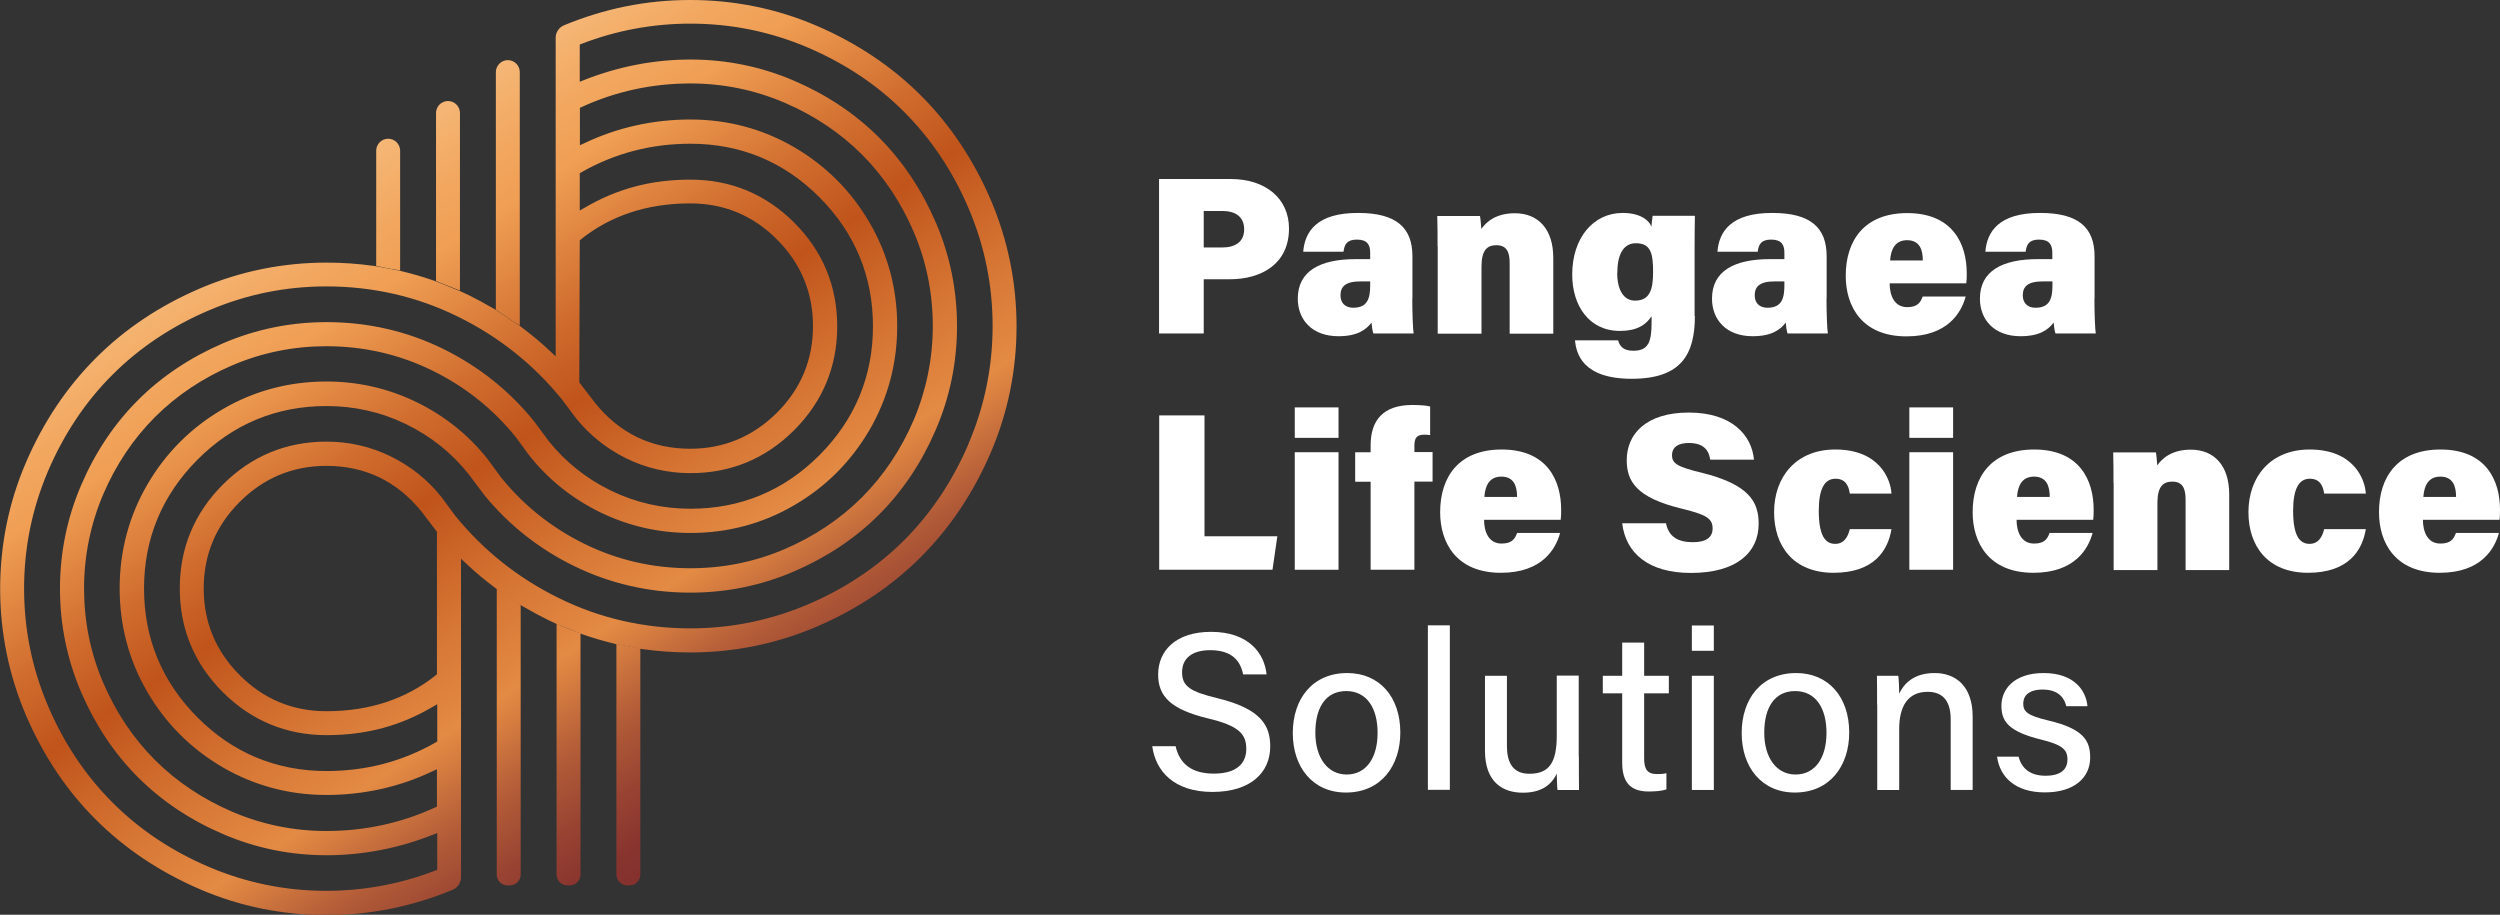<svg xmlns="http://www.w3.org/2000/svg" xmlns:xlink="http://www.w3.org/1999/xlink" id="Logo" viewBox="0 0 165.07 60.4"><rect x="0" y="0" width="165.07" height="60.4" fill="#333333" stroke="none"/><defs><style>      .cls-1 {        fill: url(#linear-gradient-2);      }      .cls-2 {        fill: #fff;      }      .cls-3 {        fill: url(#linear-gradient-4);      }      .cls-4 {        fill: url(#linear-gradient-3);      }      .cls-5 {        fill: url(#linear-gradient-5);      }      .cls-6 {        fill: url(#linear-gradient-7);      }      .cls-7 {        fill: url(#linear-gradient-6);      }      .cls-8 {        fill: url(#linear-gradient);      }    </style><linearGradient id="linear-gradient" x1="16.03" y1="-1307.01" x2="49.85" y2="-1358" gradientTransform="translate(0 -1303.24) scale(1 -1)" gradientUnits="userSpaceOnUse"><stop offset="0" stop-color="#ffdead"></stop><stop offset=".11" stop-color="#f8c185"></stop><stop offset=".23" stop-color="#f2a861"></stop><stop offset=".29" stop-color="#f09f54"></stop><stop offset=".43" stop-color="#cf6b2d"></stop><stop offset=".51" stop-color="#c0541b"></stop><stop offset=".64" stop-color="#d77735"></stop><stop offset=".73" stop-color="#e38a44"></stop><stop offset=".75" stop-color="#da8141"></stop><stop offset=".82" stop-color="#b45d38"></stop><stop offset=".89" stop-color="#984332"></stop><stop offset=".95" stop-color="#87332e"></stop><stop offset="1" stop-color="#822e2d"></stop></linearGradient><linearGradient id="linear-gradient-2" x1="21.24" y1="-1303.56" x2="55.05" y2="-1354.55" gradientTransform="translate(0 -1303.24) scale(1 -1)" gradientUnits="userSpaceOnUse"><stop offset="0" stop-color="#ffdead"></stop><stop offset=".11" stop-color="#f8c185"></stop><stop offset=".23" stop-color="#f2a861"></stop><stop offset=".29" stop-color="#f09f54"></stop><stop offset=".43" stop-color="#cf6b2d"></stop><stop offset=".51" stop-color="#c0541b"></stop><stop offset=".64" stop-color="#d77735"></stop><stop offset=".73" stop-color="#e38a44"></stop><stop offset=".75" stop-color="#da8141"></stop><stop offset=".82" stop-color="#b45d38"></stop><stop offset=".89" stop-color="#984332"></stop><stop offset=".95" stop-color="#87332e"></stop><stop offset="1" stop-color="#822e2d"></stop></linearGradient><linearGradient id="linear-gradient-3" x1="24.17" y1="-1301.62" x2="57.98" y2="-1352.61" gradientTransform="translate(0 -1303.24) scale(1 -1)" gradientUnits="userSpaceOnUse"><stop offset="0" stop-color="#ffdead"></stop><stop offset=".11" stop-color="#f8c185"></stop><stop offset=".23" stop-color="#f2a861"></stop><stop offset=".29" stop-color="#f09f54"></stop><stop offset=".43" stop-color="#cf6b2d"></stop><stop offset=".51" stop-color="#c0541b"></stop><stop offset=".64" stop-color="#d77735"></stop><stop offset=".73" stop-color="#e38a44"></stop><stop offset=".75" stop-color="#da8141"></stop><stop offset=".82" stop-color="#b45d38"></stop><stop offset=".89" stop-color="#984332"></stop><stop offset=".95" stop-color="#87332e"></stop><stop offset="1" stop-color="#822e2d"></stop></linearGradient><linearGradient id="linear-gradient-4" x1="18.15" y1="-1305.61" x2="51.97" y2="-1356.6" gradientTransform="translate(0 -1303.24) scale(1 -1)" gradientUnits="userSpaceOnUse"><stop offset="0" stop-color="#ffdead"></stop><stop offset=".11" stop-color="#f8c185"></stop><stop offset=".23" stop-color="#f2a861"></stop><stop offset=".29" stop-color="#f09f54"></stop><stop offset=".43" stop-color="#cf6b2d"></stop><stop offset=".51" stop-color="#c0541b"></stop><stop offset=".64" stop-color="#d77735"></stop><stop offset=".73" stop-color="#e38a44"></stop><stop offset=".75" stop-color="#da8141"></stop><stop offset=".82" stop-color="#b45d38"></stop><stop offset=".89" stop-color="#984332"></stop><stop offset=".95" stop-color="#87332e"></stop><stop offset="1" stop-color="#822e2d"></stop></linearGradient><linearGradient id="linear-gradient-5" x1="7.41" y1="-1312.73" x2="41.23" y2="-1363.72" gradientTransform="translate(0 -1303.24) scale(1 -1)" gradientUnits="userSpaceOnUse"><stop offset="0" stop-color="#ffdead"></stop><stop offset=".11" stop-color="#f8c185"></stop><stop offset=".23" stop-color="#f2a861"></stop><stop offset=".29" stop-color="#f09f54"></stop><stop offset=".43" stop-color="#cf6b2d"></stop><stop offset=".51" stop-color="#c0541b"></stop><stop offset=".64" stop-color="#d77735"></stop><stop offset=".73" stop-color="#e38a44"></stop><stop offset=".75" stop-color="#da8141"></stop><stop offset=".82" stop-color="#b45d38"></stop><stop offset=".89" stop-color="#984332"></stop><stop offset=".95" stop-color="#87332e"></stop><stop offset="1" stop-color="#822e2d"></stop></linearGradient><linearGradient id="linear-gradient-6" x1="9.72" y1="-1311.19" x2="43.54" y2="-1362.18" gradientTransform="translate(0 -1303.24) scale(1 -1)" gradientUnits="userSpaceOnUse"><stop offset="0" stop-color="#ffdead"></stop><stop offset=".11" stop-color="#f8c185"></stop><stop offset=".23" stop-color="#f2a861"></stop><stop offset=".29" stop-color="#f09f54"></stop><stop offset=".43" stop-color="#cf6b2d"></stop><stop offset=".51" stop-color="#c0541b"></stop><stop offset=".64" stop-color="#d77735"></stop><stop offset=".73" stop-color="#e38a44"></stop><stop offset=".75" stop-color="#da8141"></stop><stop offset=".82" stop-color="#b45d38"></stop><stop offset=".89" stop-color="#984332"></stop><stop offset=".95" stop-color="#87332e"></stop><stop offset="1" stop-color="#822e2d"></stop></linearGradient><linearGradient id="linear-gradient-7" x1="12.24" y1="-1309.52" x2="46.06" y2="-1360.52" gradientTransform="translate(0 -1303.24) scale(1 -1)" gradientUnits="userSpaceOnUse"><stop offset="0" stop-color="#ffdead"></stop><stop offset=".11" stop-color="#f8c185"></stop><stop offset=".23" stop-color="#f2a861"></stop><stop offset=".29" stop-color="#f09f54"></stop><stop offset=".43" stop-color="#cf6b2d"></stop><stop offset=".51" stop-color="#c0541b"></stop><stop offset=".64" stop-color="#d77735"></stop><stop offset=".73" stop-color="#e38a44"></stop><stop offset=".75" stop-color="#da8141"></stop><stop offset=".82" stop-color="#b45d38"></stop><stop offset=".89" stop-color="#984332"></stop><stop offset=".95" stop-color="#87332e"></stop><stop offset="1" stop-color="#822e2d"></stop></linearGradient></defs><g><path class="cls-2" d="M76.53,11.82h4.73c2.3,0,3.85,1.28,3.85,3.27,0,2.29-1.76,3.35-3.92,3.35h-1.71v3.58h-2.95v-10.2h0ZM79.48,16.34h1.22c.84,0,1.45-.35,1.45-1.2s-.61-1.21-1.44-1.21h-1.23v2.41Z"></path><path class="cls-2" d="M93.25,19.72c0,.88.04,2.04.09,2.3h-2.66c-.06-.16-.11-.53-.12-.72-.37.48-.94.9-2.19.9-1.74,0-2.68-1.09-2.68-2.48,0-1.82,1.46-2.61,3.83-2.61h.95v-.43c0-.5-.18-.86-.87-.86-.65,0-.83.3-.89.8h-2.66c.1-1.3.87-2.57,3.63-2.56,2.54,0,3.58.99,3.58,2.86v2.79h0ZM90.47,18.58h-.64c-1,0-1.32.35-1.32.92,0,.46.27.82.84.82.98,0,1.12-.67,1.12-1.5v-.24h0Z"></path><path class="cls-2" d="M94.92,16.27c0-.67,0-1.4-.02-2.01h2.82c.04.2.07.62.09.86.3-.44.94-1.04,2.21-1.04,1.55,0,2.54,1.05,2.54,2.95v5h-2.88v-4.67c0-.75-.22-1.17-.88-1.17-.6,0-.98.32-.98,1.41v4.43h-2.89v-5.75h0Z"></path><path class="cls-2" d="M111.91,20.86c0,2.54-.9,4.15-4.17,4.15s-3.66-1.68-3.75-2.54h2.85c.11.4.35.69,1.01.69,1,0,1.2-.6,1.2-1.87v-.41c-.39.59-.99.97-2.09.97-2.04,0-3.15-1.67-3.15-3.72,0-2.42,1.39-4.07,3.33-4.07,1.24,0,1.78.55,1.9.91.01-.19.06-.58.08-.72h2.79c-.01.59-.02,1.33-.02,2.23v4.38h0ZM106.78,18c0,1.17.44,1.85,1.18,1.85.97,0,1.19-.73,1.19-1.87,0-1.22-.13-1.92-1.14-1.92-.68,0-1.22.53-1.22,1.95h0Z"></path><path class="cls-2" d="M120.6,19.72c0,.88.04,2.04.09,2.3h-2.66c-.06-.16-.11-.53-.12-.72-.37.48-.94.9-2.19.9-1.74,0-2.68-1.09-2.68-2.48,0-1.82,1.46-2.61,3.83-2.61h.95v-.43c0-.5-.18-.86-.87-.86-.65,0-.83.3-.89.8h-2.66c.1-1.3.87-2.57,3.63-2.56,2.54,0,3.58.99,3.58,2.86v2.79h0ZM117.82,18.58h-.64c-1,0-1.32.35-1.32.92,0,.46.27.82.84.82.98,0,1.12-.67,1.12-1.5v-.24h0Z"></path><path class="cls-2" d="M124.77,18.71c0,.78.3,1.57,1.15,1.57.68,0,.88-.29,1.03-.7h2.84c-.28,1.03-1.16,2.63-3.91,2.63-2.93,0-4.01-1.97-4.01-4,0-2.34,1.24-4.14,4.06-4.14,3.01,0,3.93,2.04,3.93,3.97,0,.26,0,.46-.03.67h-5.05ZM126.96,17.2c0-.73-.22-1.34-1.04-1.34-.77,0-1.07.57-1.12,1.34h2.16,0Z"></path><path class="cls-2" d="M138.29,19.72c0,.88.04,2.04.09,2.3h-2.66c-.06-.16-.11-.53-.12-.72-.37.48-.94.9-2.19.9-1.74,0-2.68-1.09-2.68-2.48,0-1.82,1.46-2.61,3.83-2.61h.95v-.43c0-.5-.18-.86-.87-.86-.65,0-.83.3-.89.8h-2.66c.1-1.3.87-2.57,3.63-2.56,2.54,0,3.58.99,3.58,2.86v2.79h0ZM135.52,18.58h-.64c-1,0-1.32.35-1.32.92,0,.46.27.82.84.82.98,0,1.12-.67,1.12-1.5v-.24h0Z"></path><path class="cls-2" d="M76.53,27.43h3v7.98h4.81l-.32,2.21h-7.48v-10.2h0Z"></path><path class="cls-2" d="M85.49,26.9h2.89v2.01h-2.89v-2.01h0ZM85.49,29.86h2.89v7.76h-2.89v-7.76Z"></path><path class="cls-2" d="M90.5,37.63v-5.82h-1.02v-1.95h1.02v-.46c0-1.66.84-2.66,2.75-2.66.42,0,.96.03,1.18.1v1.89c-.1-.02-.25-.03-.37-.03-.5,0-.67.19-.67.74v.41h1.2v1.95h-1.2v5.82h-2.89,0Z"></path><path class="cls-2" d="M97.99,34.32c0,.78.3,1.57,1.15,1.57.68,0,.88-.29,1.03-.7h2.84c-.28,1.03-1.16,2.63-3.91,2.63-2.93,0-4.01-1.97-4.01-4,0-2.34,1.24-4.14,4.06-4.14,3.01,0,3.93,2.04,3.93,3.97,0,.26,0,.46-.03.67h-5.05ZM100.17,32.81c0-.73-.22-1.34-1.04-1.34-.77,0-1.07.57-1.12,1.34h2.16,0Z"></path><path class="cls-2" d="M110,34.54c.17.89.79,1.26,1.76,1.26.9,0,1.32-.32,1.32-.91,0-.67-.45-.92-2.06-1.31-3.01-.73-3.61-1.83-3.61-3.2,0-1.71,1.26-3.14,4.1-3.14s4.16,1.5,4.3,3.11h-2.89c-.08-.55-.36-1.1-1.42-1.1-.68,0-1.1.26-1.1.81s.37.77,1.95,1.15c3.14.78,3.77,1.92,3.77,3.37,0,1.92-1.48,3.25-4.47,3.25-2.82,0-4.31-1.32-4.54-3.28h2.91Z"></path><path class="cls-2" d="M124.89,34.94c-.23,1.4-1.14,2.88-3.82,2.88s-3.93-1.79-3.93-4c0-2.33,1.45-4.14,4.04-4.14,2.92,0,3.66,1.97,3.71,2.91h-2.75c-.08-.55-.31-.98-.95-.98-.73,0-1.1.69-1.1,2.11,0,1.6.4,2.19,1.08,2.19.59,0,.84-.45.97-.97h2.74Z"></path><path class="cls-2" d="M126.07,26.9h2.89v2.01h-2.89v-2.01h0ZM126.07,29.86h2.89v7.76h-2.89v-7.76Z"></path><path class="cls-2" d="M133.15,34.32c0,.78.3,1.57,1.15,1.57.68,0,.88-.29,1.03-.7h2.84c-.28,1.03-1.16,2.63-3.91,2.63-2.93,0-4.01-1.97-4.01-4,0-2.34,1.24-4.14,4.06-4.14,3.01,0,3.93,2.04,3.93,3.97,0,.26,0,.46-.03.67h-5.05ZM135.34,32.81c0-.73-.22-1.34-1.04-1.34-.77,0-1.07.57-1.12,1.34h2.16,0Z"></path><path class="cls-2" d="M139.55,31.88c0-.67,0-1.4-.02-2.01h2.82c.04.2.07.62.09.86.3-.44.94-1.04,2.21-1.04,1.55,0,2.54,1.05,2.54,2.95v5h-2.88v-4.67c0-.75-.22-1.17-.88-1.17-.6,0-.98.32-.98,1.41v4.43h-2.89v-5.75h0Z"></path><path class="cls-2" d="M156.21,34.94c-.23,1.4-1.14,2.88-3.82,2.88s-3.93-1.79-3.93-4c0-2.33,1.45-4.14,4.04-4.14,2.92,0,3.66,1.97,3.71,2.91h-2.75c-.08-.55-.31-.98-.95-.98-.73,0-1.1.69-1.1,2.11,0,1.6.4,2.19,1.08,2.19.59,0,.84-.45.97-.97h2.74,0Z"></path><path class="cls-2" d="M159.98,34.32c0,.78.3,1.57,1.15,1.57.68,0,.88-.29,1.03-.7h2.84c-.28,1.03-1.16,2.63-3.91,2.63-2.93,0-4.01-1.97-4.01-4,0-2.34,1.24-4.14,4.06-4.14,3.01,0,3.93,2.04,3.93,3.97,0,.26,0,.46-.03.67h-5.05ZM162.17,32.81c0-.73-.22-1.34-1.04-1.34-.77,0-1.07.57-1.12,1.34h2.16Z"></path><path class="cls-2" d="M77.62,49.26c.27,1.2,1.09,1.82,2.53,1.82,1.53,0,2.14-.7,2.14-1.63,0-.99-.5-1.53-2.51-2.01-2.49-.6-3.31-1.47-3.31-2.9,0-1.58,1.17-2.82,3.49-2.82,2.5,0,3.53,1.43,3.67,2.81h-1.55c-.17-.86-.7-1.6-2.17-1.6-1.19,0-1.86.53-1.86,1.46s.55,1.28,2.33,1.71c2.94.71,3.49,1.85,3.49,3.19,0,1.7-1.27,3-3.82,3s-3.75-1.39-3.97-3.02h1.55Z"></path><path class="cls-2" d="M92.46,48.37c0,2.19-1.27,3.96-3.59,3.96-2.19,0-3.51-1.67-3.51-3.93s1.3-3.96,3.6-3.96c2.12,0,3.5,1.57,3.5,3.93ZM86.85,48.39c0,1.61.79,2.75,2.07,2.75s2.04-1.09,2.04-2.75-.73-2.76-2.07-2.76-2.04,1.06-2.04,2.75h0Z"></path><path class="cls-2" d="M94.28,52.15v-10.86h1.45v10.86h-1.45Z"></path><path class="cls-2" d="M104.25,49.96c0,.73,0,1.71.01,2.2h-1.42c-.03-.2-.04-.65-.05-1.08-.39.82-1.1,1.26-2.24,1.26-1.32,0-2.5-.69-2.5-2.77v-4.95h1.45v4.64c0,.96.3,1.83,1.48,1.83,1.3,0,1.81-.72,1.81-2.53v-3.95h1.45v5.34h0Z"></path><path class="cls-2" d="M105.83,44.62h1.28v-2.19h1.45v2.19h1.63v1.16h-1.63v4.28c0,.7.18,1.05.85,1.05.17,0,.43,0,.62-.06v1.07c-.34.12-.81.14-1.18.14-1.23,0-1.74-.64-1.74-1.91v-4.57h-1.28v-1.16h0Z"></path><path class="cls-2" d="M111.71,41.3h1.45v1.67h-1.45v-1.67ZM111.71,44.62h1.45v7.54h-1.45v-7.54Z"></path><path class="cls-2" d="M122.1,48.37c0,2.19-1.27,3.96-3.59,3.96-2.19,0-3.51-1.67-3.51-3.93s1.3-3.96,3.6-3.96c2.12,0,3.5,1.57,3.5,3.93ZM116.49,48.39c0,1.61.79,2.75,2.07,2.75s2.04-1.09,2.04-2.75-.73-2.76-2.07-2.76-2.04,1.06-2.04,2.75h0Z"></path><path class="cls-2" d="M123.94,46.52c0-.65,0-1.32-.01-1.9h1.41c.04.22.06.96.06,1.18.29-.61.91-1.36,2.34-1.36s2.51.9,2.51,2.88v4.84h-1.45v-4.66c0-1.08-.41-1.82-1.52-1.82-1.32,0-1.88.97-1.88,2.45v4.03h-1.45v-5.64h0Z"></path><path class="cls-2" d="M133.29,49.98c.2.78.79,1.24,1.77,1.24,1.04,0,1.45-.44,1.45-1.08s-.34-.96-1.71-1.3c-2.21-.54-2.65-1.22-2.65-2.25s.78-2.15,2.79-2.15,2.8,1.15,2.89,2.19h-1.4c-.1-.45-.43-1.1-1.56-1.1-.99,0-1.28.47-1.28.93,0,.53.29.79,1.65,1.11,2.33.55,2.77,1.33,2.77,2.45,0,1.31-1.03,2.3-2.99,2.3s-2.97-1.01-3.16-2.36h1.44,0Z"></path></g><g><path class="cls-8" d="M65.41,13.18c-1.14-2.65-2.69-4.96-4.6-6.87-1.91-1.91-4.22-3.46-6.87-4.6-2.64-1.14-5.46-1.71-8.36-1.71s-5.66.56-8.34,1.67c-.33.14-.55.46-.55.82v21.04l-.33-.31c-.61-.58-1.27-1.13-1.96-1.64l-.08-.06-1.58-1.06-.3-.17c-.48-.28-.98-.55-1.49-.8-.16-.08-.31-.15-.47-.22l-.11-.05-1.58-.64-.26-.09c-.64-.22-1.3-.41-1.96-.57l-.15-.04-1.58-.3-.22-.03c-1-.14-2.03-.21-3.07-.21-2.91,0-5.72.58-8.36,1.71-2.65,1.14-4.96,2.68-6.87,4.6-1.91,1.91-3.46,4.22-4.6,6.87-1.14,2.64-1.71,5.46-1.71,8.36s.58,5.72,1.71,8.36c1.14,2.65,2.68,4.96,4.6,6.87,1.91,1.91,4.22,3.46,6.87,4.6,2.64,1.14,5.46,1.71,8.36,1.71s5.66-.56,8.34-1.67c.33-.14.55-.46.55-.82v-21.04l.33.31c.61.58,1.27,1.13,1.96,1.64l.08.06,1.58,1.06.3.17c.48.28.98.55,1.49.8.16.08.31.15.47.22l.11.05,1.58.64.26.09c.64.22,1.3.41,1.96.57l.15.04,1.58.3.22.03c1,.14,2.03.21,3.07.21,2.91,0,5.72-.58,8.36-1.71,2.65-1.14,4.96-2.68,6.87-4.6,1.91-1.91,3.46-4.22,4.6-6.87,1.14-2.64,1.71-5.46,1.71-8.36s-.58-5.72-1.71-8.36h0ZM28.85,57.44l-.13.05c-2.28.88-4.7,1.33-7.18,1.33-2.69,0-5.29-.53-7.75-1.58-2.46-1.05-4.6-2.48-6.37-4.26-1.77-1.77-3.21-3.92-4.25-6.37-1.05-2.46-1.58-5.06-1.58-7.75s.53-5.29,1.58-7.75c1.05-2.45,2.48-4.6,4.26-6.37,1.77-1.77,3.92-3.21,6.37-4.25,2.46-1.05,5.06-1.58,7.75-1.58,3.07,0,6,.67,8.69,2,2.69,1.32,5,3.16,6.86,5.46l.97,1.29c.88,1.08,1.98,1.96,3.27,2.6,1.32.65,2.75.98,4.25.98,2.66,0,4.96-.95,6.85-2.84,1.88-1.88,2.84-4.19,2.84-6.85s-.95-4.96-2.84-6.85c-1.88-1.88-4.19-2.84-6.85-2.84s-4.91.63-7.01,1.87l-.3.17v-2.46l.1-.06c2.2-1.26,4.62-1.89,7.21-1.89,3.31,0,6.18,1.19,8.52,3.54,2.34,2.35,3.53,5.21,3.53,8.51s-1.19,6.16-3.53,8.51c-2.34,2.35-5.21,3.54-8.52,3.54-1.85,0-3.62-.4-5.26-1.2-1.62-.79-3-1.89-4.11-3.28l-.91-1.23c-1.63-2.05-3.68-3.68-6.06-4.85-2.39-1.17-4.97-1.76-7.69-1.76-2.38,0-4.68.47-6.84,1.4-2.16.93-4.05,2.19-5.61,3.75s-2.82,3.44-3.75,5.61c-.93,2.16-1.4,4.46-1.4,6.84s.47,4.68,1.4,6.84c.93,2.16,2.19,4.05,3.75,5.61,1.56,1.56,3.44,2.82,5.61,3.75,2.16.93,4.46,1.4,6.84,1.4s4.78-.46,7.04-1.36l.27-.11v2.46h0ZM38.25,25.19l.03-9.32.07-.06c1.97-1.58,4.4-2.38,7.23-2.38,2.22,0,4.15.8,5.72,2.38,1.58,1.58,2.38,3.5,2.38,5.72s-.8,4.15-2.38,5.72-3.5,2.38-5.72,2.38c-2.56,0-4.68-1.02-6.3-3.04-.38-.5-.96-1.26-.99-1.29l-.04-.05v-.07h0ZM28.85,53.26l-.11.05c-2.23,1.03-4.65,1.56-7.19,1.56-2.16,0-4.25-.43-6.21-1.27-1.96-.84-3.68-1.99-5.11-3.42-1.43-1.43-2.58-3.15-3.42-5.11-.84-1.96-1.26-4.05-1.26-6.21s.43-4.25,1.26-6.21c.84-1.96,1.99-3.68,3.42-5.11,1.43-1.43,3.15-2.58,5.11-3.42,1.96-.84,4.05-1.26,6.21-1.26,2.47,0,4.83.54,7,1.61,2.18,1.07,4.04,2.56,5.53,4.42l.85,1.16c1.25,1.59,2.83,2.86,4.69,3.77,1.86.91,3.87,1.37,5.97,1.37,2.46,0,4.76-.61,6.85-1.83,2.08-1.21,3.75-2.88,4.97-4.97,1.21-2.08,1.83-4.39,1.83-6.85s-.61-4.76-1.83-6.85c-1.21-2.08-2.88-3.75-4.97-4.97-2.08-1.21-4.39-1.83-6.85-1.83s-4.85.53-7.02,1.57l-.28.13v-2.47l.11-.05c2.23-1.03,4.65-1.56,7.19-1.56,2.16,0,4.25.43,6.21,1.27,1.96.84,3.68,1.99,5.11,3.42,1.43,1.43,2.58,3.15,3.42,5.11.84,1.96,1.26,4.05,1.26,6.21s-.43,4.25-1.26,6.21c-.84,1.96-1.99,3.68-3.42,5.11-1.43,1.43-3.15,2.58-5.11,3.42-1.96.84-4.05,1.26-6.21,1.26-2.47,0-4.83-.54-7-1.61-2.18-1.07-4.04-2.56-5.53-4.42l-.85-1.16c-1.25-1.59-2.83-2.86-4.69-3.77-1.86-.91-3.86-1.37-5.97-1.37-2.46,0-4.76.61-6.85,1.83-2.08,1.21-3.75,2.88-4.97,4.97-1.21,2.08-1.83,4.39-1.83,6.85s.61,4.76,1.83,6.85c1.21,2.08,2.88,3.75,4.97,4.97,2.08,1.21,4.39,1.83,6.85,1.83s4.85-.53,7.02-1.57l.28-.13v2.47h0ZM28.85,44.52l-.07.06c-1.97,1.58-4.4,2.38-7.23,2.38-2.22,0-4.15-.8-5.72-2.38-1.58-1.58-2.38-3.5-2.38-5.72s.8-4.15,2.38-5.72c1.58-1.58,3.5-2.38,5.72-2.38,2.56,0,4.68,1.02,6.3,3.04.26.34.93,1.22.96,1.26l.04.05v9.42s0,0,0,0ZM63.96,29.29h0c-1.05,2.45-2.48,4.6-4.25,6.37s-3.92,3.21-6.37,4.25-5.06,1.58-7.75,1.58c-3.07,0-6-.67-8.69-2-2.69-1.32-5-3.16-6.86-5.46l-.9-1.22c-.89-1.12-2.01-2.02-3.33-2.67-1.32-.65-2.75-.98-4.25-.98-2.66,0-4.96.95-6.85,2.84-1.88,1.88-2.84,4.19-2.84,6.85s.95,4.96,2.84,6.85c1.88,1.88,4.19,2.84,6.85,2.84s4.91-.63,7.01-1.87l.3-.17v2.46l-.1.06c-2.2,1.26-4.62,1.89-7.21,1.89-3.31,0-6.18-1.19-8.52-3.54-2.34-2.35-3.53-5.21-3.53-8.51s1.19-6.16,3.53-8.51c2.34-2.35,5.21-3.54,8.52-3.54,1.85,0,3.62.4,5.26,1.2,1.64.8,3.03,1.91,4.14,3.32l1.06,1.41c1.6,1.94,3.58,3.51,5.88,4.63,2.39,1.17,4.97,1.76,7.69,1.76,2.38,0,4.68-.47,6.84-1.4,2.16-.93,4.05-2.19,5.61-3.75s2.82-3.44,3.75-5.61c.93-2.16,1.4-4.46,1.4-6.84s-.47-4.68-1.4-6.84c-.93-2.16-2.19-4.05-3.75-5.61-1.56-1.56-3.44-2.82-5.61-3.75-2.16-.93-4.46-1.4-6.84-1.4s-4.78.46-7.04,1.36l-.27.11v-2.46l.13-.05c2.28-.88,4.7-1.33,7.18-1.33,2.69,0,5.29.53,7.75,1.58,2.46,1.05,4.6,2.48,6.37,4.26,1.77,1.77,3.21,3.92,4.25,6.37,1.05,2.46,1.58,5.06,1.58,7.75s-.53,5.29-1.58,7.75h0Z"></path><path class="cls-1" d="M30.37,19.2V7.46c0-.44-.36-.79-.79-.79s-.79.35-.79.79v11.09c.52.23,1.05.42,1.59.64h0Z"></path><path class="cls-4" d="M34.32,21.52V4.76c0-.44-.36-.79-.79-.79s-.79.36-.79.79v15.69c.52.34,1.02.71,1.59,1.06h0Z"></path><path class="cls-3" d="M26.42,17.86v-7.91c0-.44-.36-.79-.79-.79s-.79.35-.79.79v7.61c.49.11,1.03.21,1.59.3h0Z"></path><g><path class="cls-5" d="M32.8,40.97v16.78c0,.39.32.71.71.71h.16c.39,0,.71-.32.71-.71v-17.82c-.54-.36-1.05-.75-1.58-1.06v2.1h0Z"></path><path class="cls-7" d="M36.75,45.68v12.07c0,.39.32.71.71.71h.16c.39,0,.71-.32.71-.71v-15.93c-.55-.2-1.08-.41-1.58-.64v4.5h0Z"></path><path class="cls-6" d="M40.7,42.51v15.24c0,.39.32.71.71.71h.16c.39,0,.71-.32.71-.71v-14.94s-.98-.16-1.58-.3h0Z"></path></g></g></svg>
